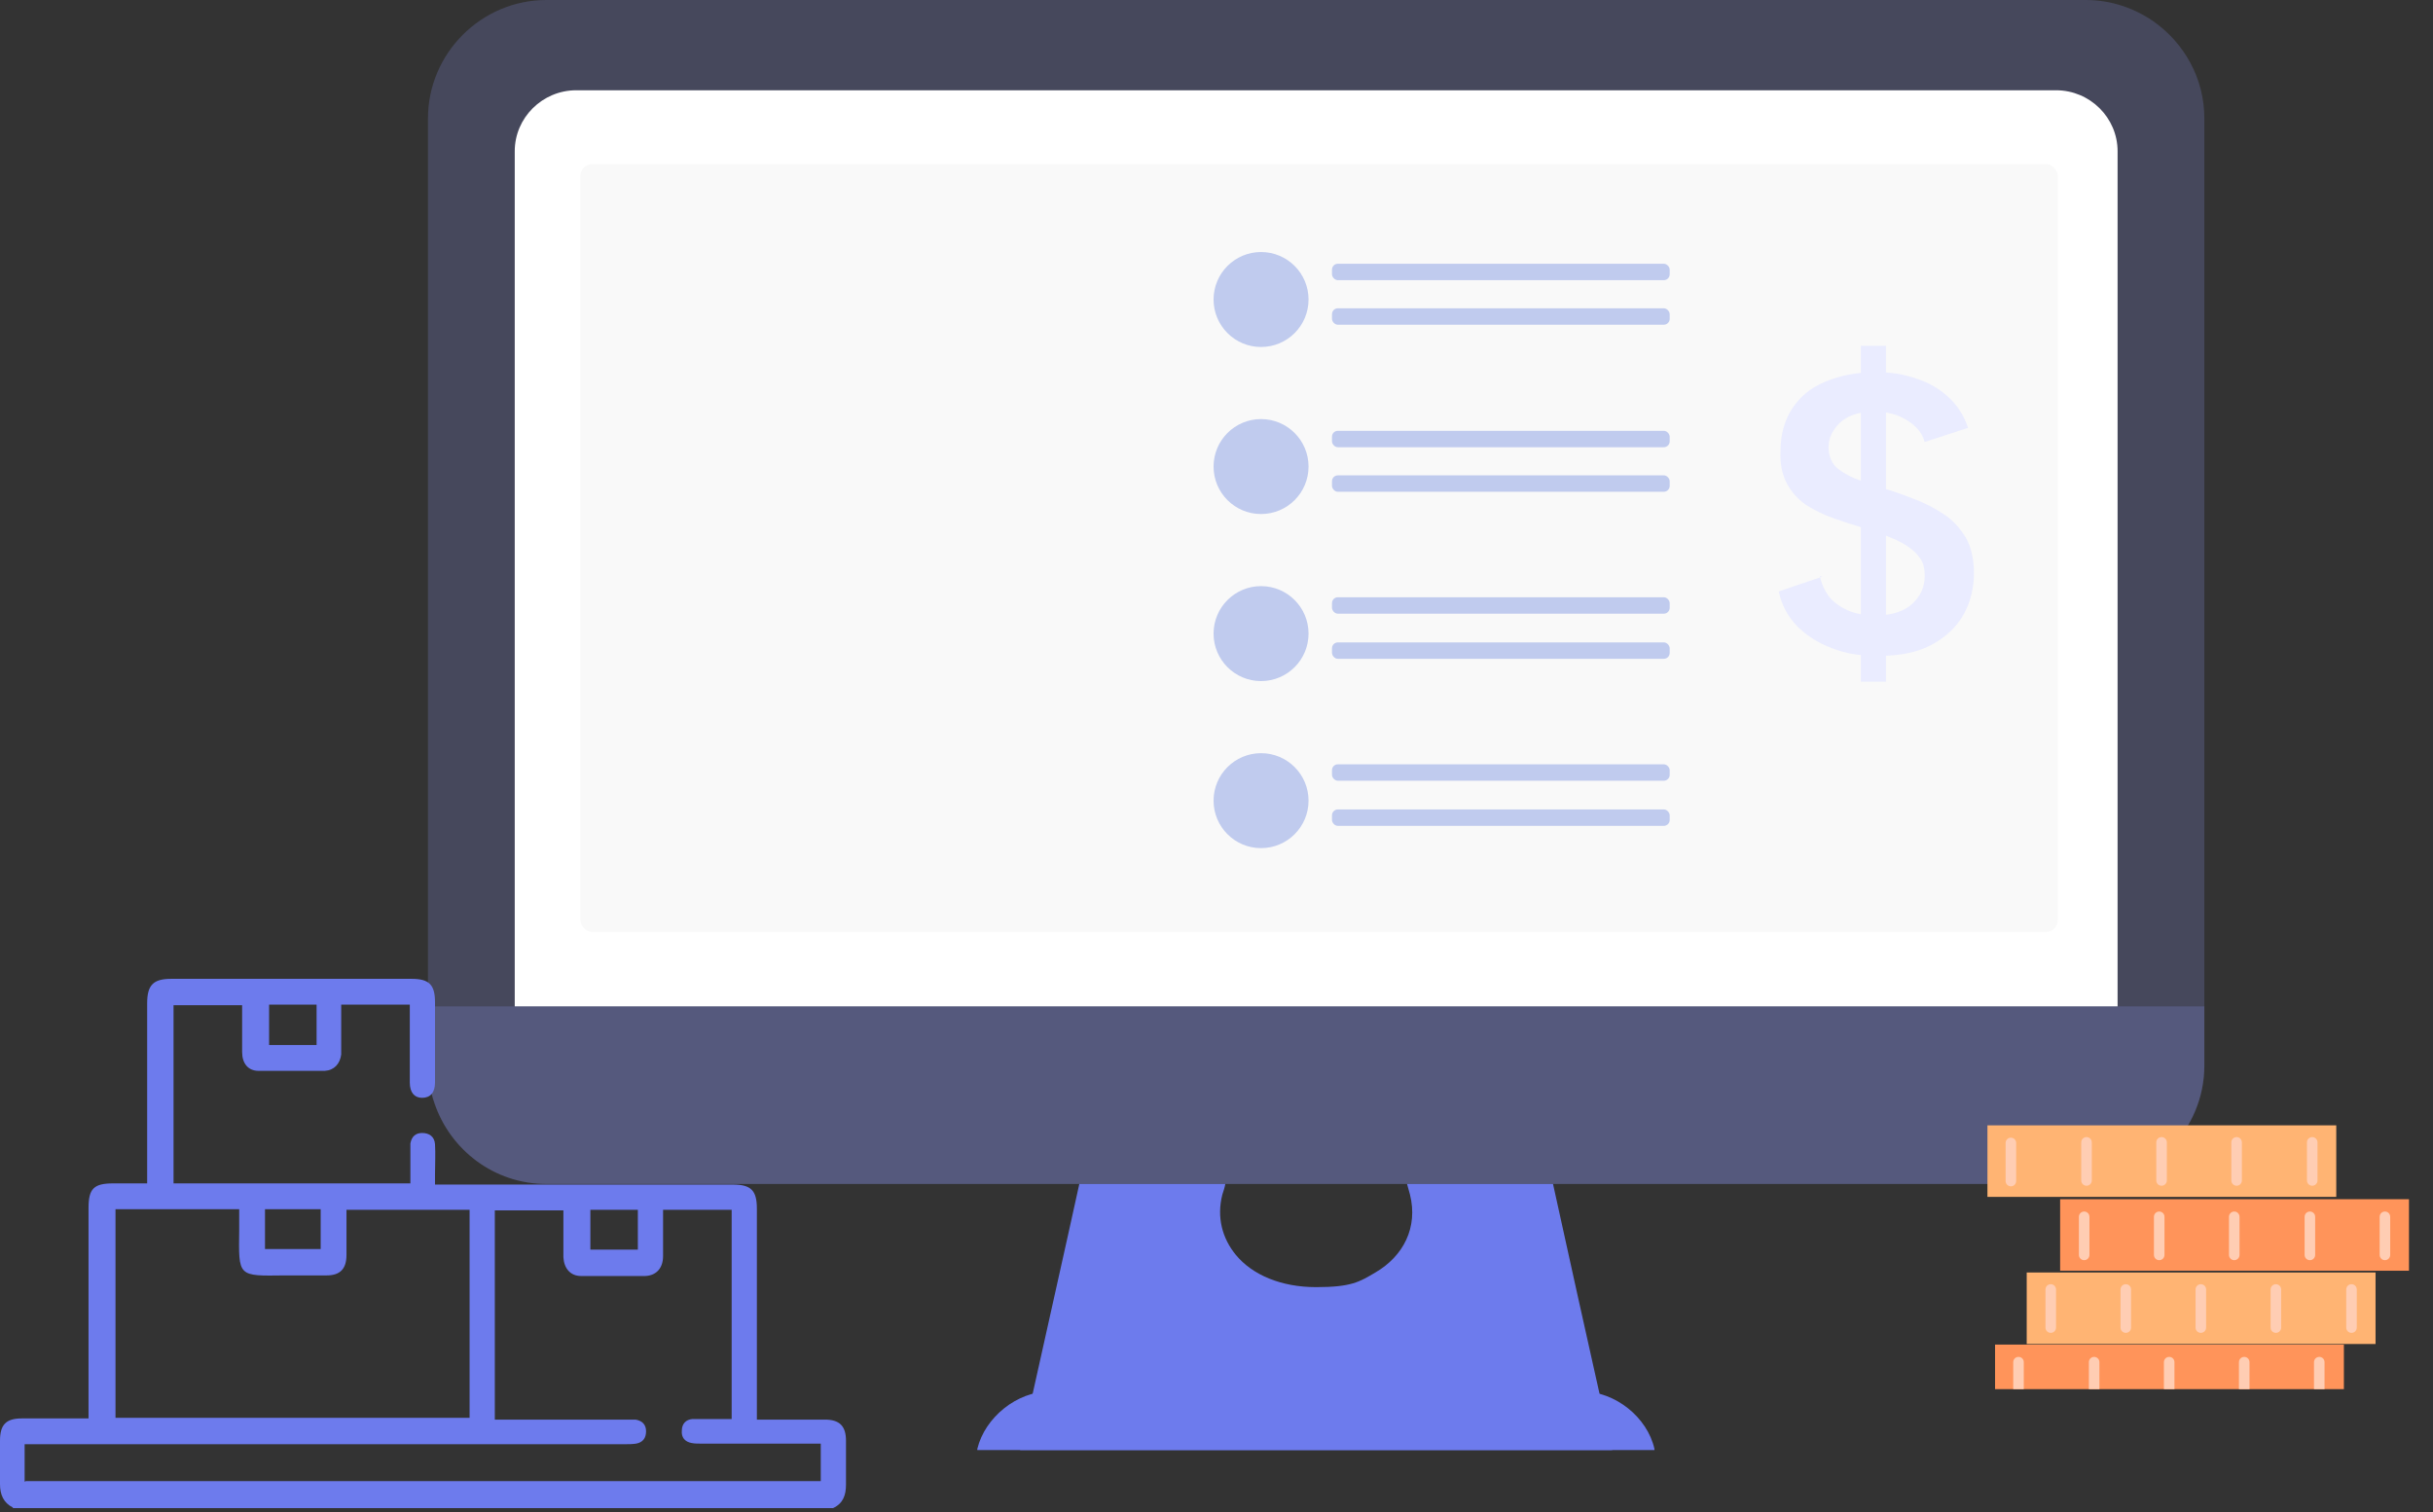 <?xml version="1.0" encoding="UTF-8"?>
<svg xmlns="http://www.w3.org/2000/svg" version="1.1" xmlns:xlink="http://www.w3.org/1999/xlink" viewBox="0 0 415 258">
  <rect x="0" y="0" width="415" height="258" fill="#333333" stroke="none"/>
  <!-- Generator: Adobe Illustrator 29.3.1, SVG Export Plug-In . SVG Version: 2.1.0 Build 151)  -->
  <defs>
    <style>
      .st0 {
        fill: #eaecff;
      }

      .st1 {
        fill: #949eff;
        fill-opacity: .2;
      }

      .st2 {
        fill: #c0cbee;
      }

      .st3 {
        fill: #ffcdb3;
      }

      .st4 {
        fill: #fff;
      }

      .st5 {
        fill: none;
      }

      .st6 {
        fill: #ffb473;
      }

      .st7 {
        fill: #f9f9f9;
      }

      .st8 {
        clip-path: url(#clippath-1);
      }

      .st9 {
        isolation: isolate;
      }

      .st10 {
        mix-blend-mode: multiply;
      }

      .st11 {
        fill: #6d7bed;
      }

      .st12 {
        clip-path: url(#clippath);
      }

      .st13 {
        fill: #ff945a;
      }
    </style>
    <clipPath id="clippath">
      <rect class="st5" x="275" y="89" width="148" height="148"/>
    </clipPath>
    <clipPath id="clippath-1">
      <rect class="st5" x="339" y="192" width="74" height="62"/>
    </clipPath>
  </defs>
  <g class="st9">
    <g id="Layer_1">
      <path class="st1" d="M376,20.2v161.6c0,11.1-9.1,20.2-20.2,20.2H93.2c-8.9,0-16.4-5.8-19.1-13.8-.7-2-1.1-4.2-1.1-6.4V20.2c0-11.1,9.1-20.2,20.2-20.2h262.6c4.3,0,8.3,1.4,11.6,3.7,5.2,3.7,8.6,9.7,8.6,16.5h0Z"/>
      <path class="st11" d="M275,247.4h-101l8.2-36.8,1.9-8.6h24.9c-.1.6-.3,1.2-.5,1.8-1,3.9,0,7.5,2.3,10.3,2.8,3.4,7.7,5.5,13.7,5.5s7.4-.9,10.1-2.5c4.8-2.8,7.3-7.7,5.9-13.3-.2-.6-.3-1.2-.5-1.8h24.9l4.3,19.5,5.8,26h0Z"/>
      <path class="st4" d="M361.2,25.8v145.9H87.8V25.8c0-5.7,4.7-10.4,10.5-10.4h252.4c5.8,0,10.5,4.7,10.5,10.4h0Z"/>
      <path class="st1" d="M376,171.7v10.1c0,11.1-9.1,20.2-20.2,20.2H93.2c-8.9,0-16.4-5.8-19.1-13.8-.7-2-1.1-4.2-1.1-6.4v-10.1h303Z"/>
      <path class="st11" d="M282.3,247.4h-115.6v-.2c1.3-5.4,6.8-9.8,12.3-9.8h90.9c5.6,0,11.1,4.4,12.3,9.8v.2Z"/>
      <rect class="st7" x="99" y="28" width="252" height="131" rx="2" ry="2"/>
      <path class="st0" d="M317.4,59h4.3v57.3h-4.3v-57.3ZM310.4,98.3c.3,1.3.8,2.4,1.5,3.4.8,1,1.9,1.8,3.2,2.4,1.3.6,2.9.9,4.8.9,2.8,0,4.9-.7,6.3-2,1.4-1.3,2.1-2.9,2.1-4.7s-.4-2.7-1.3-3.7c-.9-1-2.1-1.8-3.6-2.5-1.6-.7-3.4-1.4-5.4-2-1.8-.5-3.6-1.1-5.3-1.7-1.7-.6-3.3-1.4-4.7-2.3-1.3-.9-2.4-2.1-3.2-3.6-.8-1.5-1.2-3.3-1.1-5.5,0-2.9.7-5.3,2-7.3,1.3-2,3.2-3.6,5.7-4.6,2.4-1,5.2-1.6,8.4-1.6s5,.4,7.1,1.1c2.2.7,4,1.8,5.5,3.2,1.5,1.4,2.6,3.1,3.3,5.2l-7.4,2.4c-.3-1-.8-1.9-1.6-2.6-.8-.8-1.8-1.4-3-1.9-1.2-.4-2.4-.7-3.8-.7-1.5,0-2.9.2-4.1.7-1.2.5-2.1,1.2-2.8,2.2-.7.9-1.1,2-1.1,3.2s.4,2.5,1.2,3.3c.8.8,1.9,1.4,3.2,2,1.3.5,2.8,1,4.5,1.6,1.9.5,3.8,1.2,5.6,1.9,1.9.7,3.6,1.6,5.1,2.6,1.6,1,2.8,2.4,3.8,4,.9,1.6,1.4,3.6,1.4,6.1s-.6,5-1.8,7.1c-1.2,2.1-3,3.8-5.4,5.1-2.4,1.3-5.4,1.9-9,1.9s-5.6-.4-8-1.3c-2.4-.9-4.4-2.2-6-3.8-1.6-1.7-2.6-3.6-3.1-5.9l7.4-2.5Z"/>
      <circle class="st2" cx="215.1" cy="51.1" r="8.1"/>
      <rect class="st2" x="227.2" y="45" width="57.6" height="2.8" rx="1" ry="1"/>
      <rect class="st2" x="227.2" y="52.6" width="57.6" height="2.8" rx="1" ry="1"/>
      <circle class="st2" cx="215.1" cy="79.6" r="8.1"/>
      <rect class="st2" x="227.2" y="73.5" width="57.6" height="2.8" rx="1" ry="1"/>
      <rect class="st2" x="227.2" y="81.1" width="57.6" height="2.8" rx="1" ry="1"/>
      <circle class="st2" cx="215.1" cy="108.1" r="8.1"/>
      <rect class="st2" x="227.2" y="101.9" width="57.6" height="2.8" rx="1" ry="1"/>
      <rect class="st2" x="227.2" y="109.6" width="57.6" height="2.8" rx="1" ry="1"/>
      <circle class="st2" cx="215.1" cy="136.6" r="8.1"/>
      <rect class="st2" x="227.2" y="130.4" width="57.6" height="2.8" rx="1" ry="1"/>
      <rect class="st2" x="227.2" y="138.1" width="57.6" height="2.8" rx="1" ry="1"/>
      <g class="st12">
        <g class="st8">
          <g>
            <path class="st13" d="M399.8,229.4h-59.5v12.2h59.5v-12.2Z"/>
            <g class="st10">
              <path class="st3" d="M344.3,239.8c-.5,0-.9-.4-.9-.9v-6.5c0-.5.4-.9.9-.9s.9.4.9.9v6.5c0,.5-.4.9-.9.9Z"/>
            </g>
            <g class="st10">
              <path class="st3" d="M357.2,239.8c-.5,0-.9-.4-.9-.9v-6.5c0-.5.4-.9.9-.9s.9.4.9.9v6.5c0,.5-.4.9-.9.9Z"/>
            </g>
            <g class="st10">
              <path class="st3" d="M370,239.8c-.5,0-.9-.4-.9-.9v-6.5c0-.5.4-.9.9-.9s.9.4.9.9v6.5c0,.5-.4.9-.9.9Z"/>
            </g>
            <g class="st10">
              <path class="st3" d="M382.8,239.8c-.5,0-.9-.4-.9-.9v-6.5c0-.5.4-.9.9-.9s.9.4.9.9v6.5c0,.5-.4.9-.9.9Z"/>
            </g>
            <g class="st10">
              <path class="st3" d="M395.6,239.8c-.5,0-.9-.4-.9-.9v-6.5c0-.5.4-.9.9-.9s.9.4.9.9v6.5c0,.5-.4.9-.9.9Z"/>
            </g>
            <path class="st6" d="M405.2,217.1h-59.5v12.2h59.5v-12.2Z"/>
            <g class="st10">
              <path class="st3" d="M349.8,227.4c-.5,0-.9-.4-.9-.9v-6.5c0-.5.4-.9.9-.9s.9.4.9.9v6.5c0,.5-.4.9-.9.9Z"/>
            </g>
            <g class="st10">
              <path class="st3" d="M362.6,227.4c-.5,0-.9-.4-.9-.9v-6.5c0-.5.4-.9.9-.9s.9.4.9.9v6.5c0,.5-.4.9-.9.9Z"/>
            </g>
            <g class="st10">
              <path class="st3" d="M375.4,227.4c-.5,0-.9-.4-.9-.9v-6.5c0-.5.4-.9.9-.9s.9.4.9.9v6.5c0,.5-.4.9-.9.9Z"/>
            </g>
            <g class="st10">
              <path class="st3" d="M388.2,227.4c-.5,0-.9-.4-.9-.9v-6.5c0-.5.4-.9.9-.9s.9.4.9.9v6.5c0,.5-.4.9-.9.9Z"/>
            </g>
            <g class="st10">
              <path class="st3" d="M401.1,227.4c-.5,0-.9-.4-.9-.9v-6.5c0-.5.4-.9.9-.9s.9.4.9.9v6.5c0,.5-.4.9-.9.9Z"/>
            </g>
            <path class="st13" d="M410.9,204.6h-59.5v12.2h59.5v-12.2Z"/>
            <g class="st10">
              <path class="st3" d="M355.5,215c-.5,0-.9-.4-.9-.9v-6.5c0-.5.4-.9.9-.9s.9.4.9.9v6.5c0,.5-.4.9-.9.9Z"/>
            </g>
            <g class="st10">
              <path class="st3" d="M368.3,215c-.5,0-.9-.4-.9-.9v-6.5c0-.5.4-.9.9-.9s.9.4.9.9v6.5c0,.5-.4.9-.9.9Z"/>
            </g>
            <g class="st10">
              <path class="st3" d="M381.1,215c-.5,0-.9-.4-.9-.9v-6.5c0-.5.4-.9.9-.9s.9.4.9.9v6.5c0,.5-.4.9-.9.9Z"/>
            </g>
            <g class="st10">
              <path class="st3" d="M394,215c-.5,0-.9-.4-.9-.9v-6.5c0-.5.4-.9.9-.9s.9.4.9.9v6.5c0,.5-.4.9-.9.9Z"/>
            </g>
            <g class="st10">
              <path class="st3" d="M406.8,215c-.5,0-.9-.4-.9-.9v-6.5c0-.5.4-.9.9-.9s.9.4.9.9v6.5c0,.5-.4.9-.9.9Z"/>
            </g>
            <path class="st6" d="M398.5,192h-59.5v12.2h59.5v-12.2Z"/>
            <g class="st10">
              <path class="st3" d="M343.9,195c0-.5-.4-.9-.9-.9s-.9.4-.9.9v6.5c0,.5.4.9.9.9s.9-.4.9-.9v-6.5Z"/>
            </g>
            <g class="st10">
              <path class="st3" d="M355.9,202.3c-.5,0-.9-.4-.9-.9v-6.5c0-.5.4-.9.9-.9s.9.4.9.9v6.5c0,.5-.4.9-.9.9Z"/>
            </g>
            <g class="st10">
              <path class="st3" d="M368.7,202.3c-.5,0-.9-.4-.9-.9v-6.5c0-.5.4-.9.9-.9s.9.4.9.9v6.5c0,.5-.4.9-.9.9Z"/>
            </g>
            <g class="st10">
              <path class="st3" d="M381.5,202.3c-.5,0-.9-.4-.9-.9v-6.5c0-.5.4-.9.9-.9s.9.4.9.9v6.5c0,.5-.4.9-.9.9Z"/>
            </g>
            <g class="st10">
              <path class="st3" d="M394.4,202.3c-.5,0-.9-.4-.9-.9v-6.5c0-.5.4-.9.9-.9s.9.4.9.9v6.5c0,.5-.4.9-.9.9Z"/>
            </g>
          </g>
        </g>
      </g>
      <path class="st11" d="M2.2,257.2c-1.6-.8-2.2-2.2-2.2-4,0-2.5,0-4.9,0-7.4,0-2.7,1-3.8,3.7-3.8,3.7,0,7.5,0,11.4,0,0-.7,0-1.2,0-1.8,0-11.4,0-22.7,0-34.1,0-3.3.9-4.2,4.2-4.2h5.8c0-.6,0-1.2,0-1.7,0-9.7,0-19.4,0-29,0-3.1,1-4.2,4.1-4.2h41c3,0,4,1,4,4,0,4.4,0,8.9,0,13.3v.4c0,1.7-.8,2.6-2.2,2.6-1.3,0-2.1-.9-2.1-2.6,0-3.7,0-7.3,0-11v-2.3h-11.7v6.6c0,.6,0,1.3,0,1.9-.2,1.6-1.2,2.7-2.8,2.8-3.8,0-7.5,0-11.3,0-1.8,0-2.8-1.3-2.8-3.2,0-2.6,0-5.3,0-8h-11.7v30.4h40.4c0-1.7,0-3.3,0-4.9,0-.6,0-1.3,0-1.9.2-1.2.9-1.8,2-1.8,1.2,0,2.1.6,2.2,1.9.1,1.7,0,3.4,0,5.1,0,.6,0,1.1,0,1.8h50.8c3.1,0,4.1,1,4.1,4.1,0,11.4,0,22.7,0,34.1v1.9h4.4c2.4,0,4.8,0,7.2,0,2.5,0,3.6,1.1,3.6,3.6,0,2.5,0,5,0,7.5,0,1.8-.5,3.2-2.2,4H2.2ZM4.4,252.7h135.6v-6.4h-1.8c-6.2,0-12.3,0-18.5,0-.6,0-1.2,0-1.7-.1-1.2-.2-1.8-1-1.7-2.1,0-1.2.7-1.9,1.8-2,.9,0,1.8,0,2.7,0,1.3,0,2.6,0,4,0v-35.7h-11.7c0,2.7,0,5.3,0,7.9,0,2-1.1,3.3-3,3.4-3.7,0-7.3,0-11,0-1.8,0-2.9-1.3-3-3.2,0-1.7,0-3.5,0-5.2v-2.8h-11.7v35.7h22.6c.5,0,1,0,1.4,0,1.2.2,1.8.9,1.8,2,0,1.2-.6,1.9-1.7,2.1-.7.1-1.3.1-2,.1-33.4,0-66.8,0-100.3,0h-2v6.4ZM19.7,241.9h60.4v-35.5h-21c0,2.7,0,5.2,0,7.7,0,2.4-1.1,3.5-3.4,3.5-2.4,0-4.7,0-7.1,0-8.1.1-7.9.3-7.8-7.8,0-1.1,0-2.3,0-3.5h-21.1v35.6h0ZM54.7,206.3h-9.5v6.8h9.5v-6.8ZM54,171.4h-8.1v6.9h8.1v-6.9ZM100.7,213.2h8.1v-6.8h-8.1v6.8Z"/>
    </g>
  </g>
</svg>